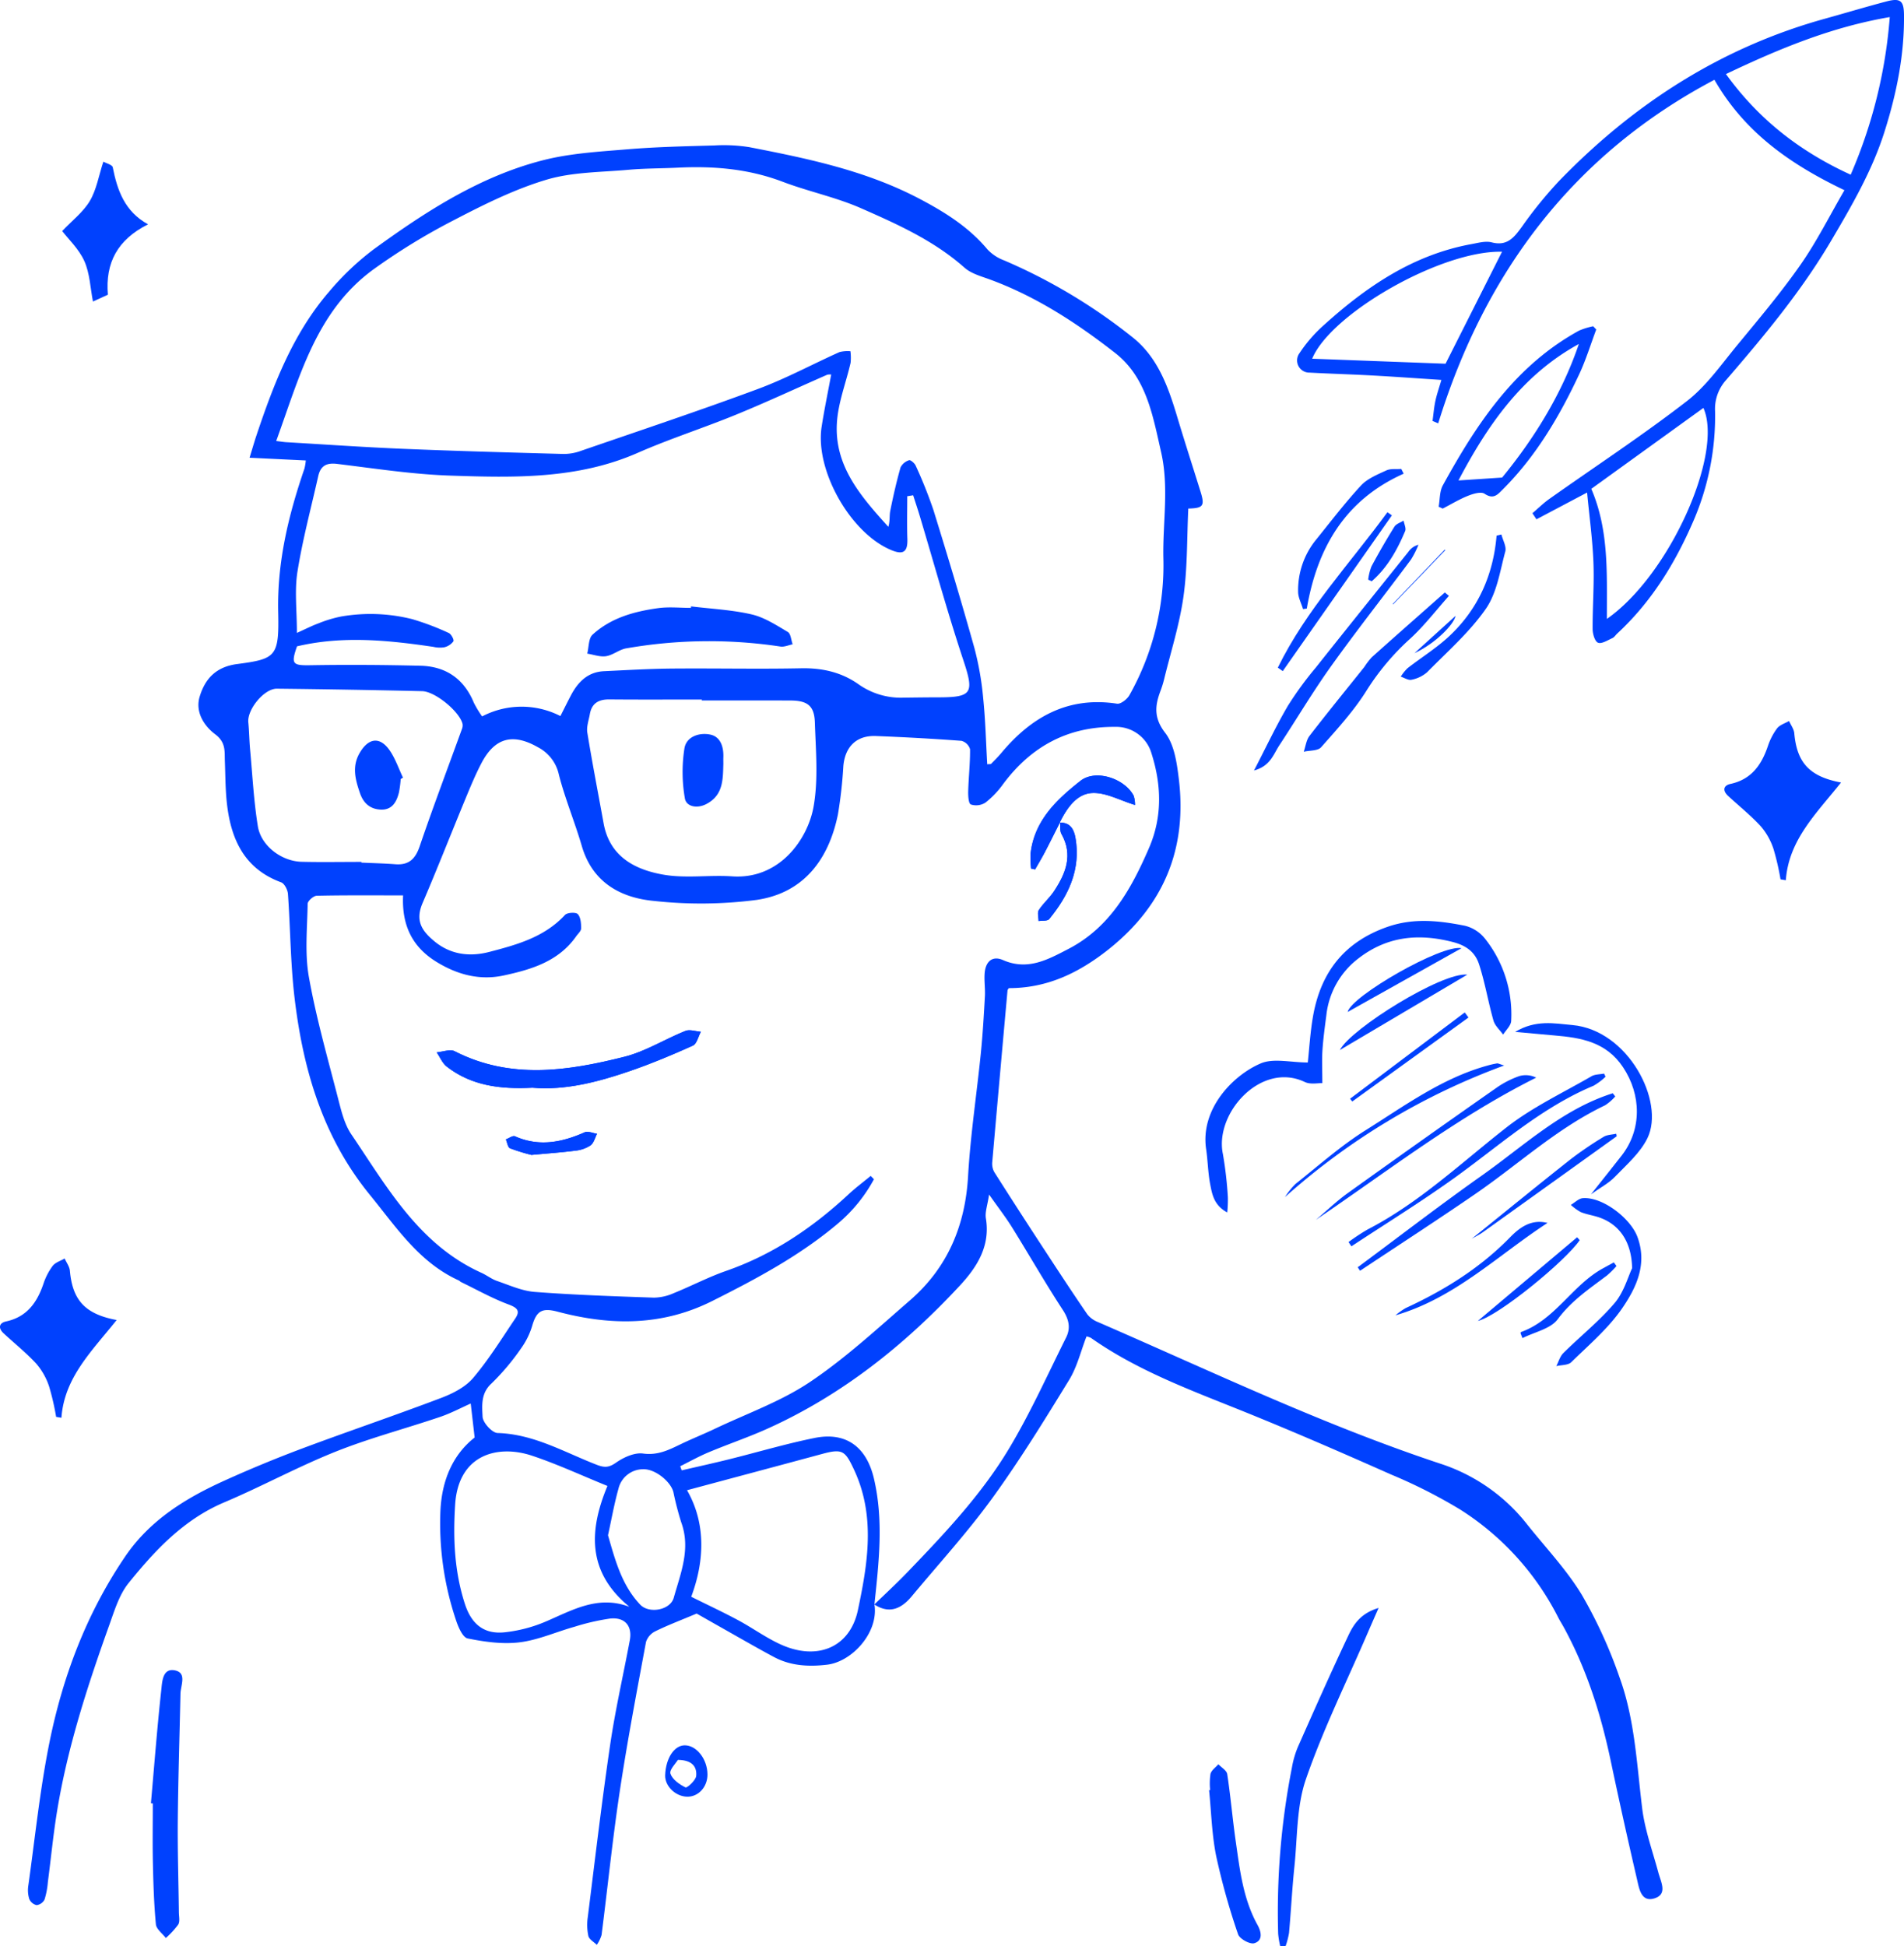 <svg xmlns="http://www.w3.org/2000/svg" width="527.497" height="539.199" viewBox="0 0 527.497 539.199"><g transform="translate(-1204.227 -1752.651)"><path d="M1282.728,876.143c1.218,7.765-6.21,15.866-13.118,16.678-5.071.6-10.1.346-14.711-2.123-5.085-2.723-10.076-5.621-15.1-8.451-2.5-1.407-4.987-2.833-6.323-3.593-4.5,1.894-8.048,3.232-11.434,4.9a5.062,5.062,0,0,0-2.6,2.956c-2.566,13.835-5.206,27.664-7.3,41.575-1.98,13.154-3.316,26.4-5.011,39.6a9.8,9.8,0,0,1-1.32,2.748c-.813-.807-2.1-1.5-2.335-2.445a14.609,14.609,0,0,1-.167-5.213c2-15.947,3.87-31.916,6.208-47.815,1.425-9.686,3.629-19.257,5.434-28.889.745-3.978-1.35-6.48-5.486-6.026a62.7,62.7,0,0,0-9.855,2.274c-5.07,1.415-10.013,3.659-15.165,4.3-4.712.585-9.7-.122-14.411-1.07-1.389-.28-2.622-3.181-3.246-5.1a83.978,83.978,0,0,1-4.3-30.383c.415-8.39,3.446-15.45,9.478-20.182l-1.086-9.417c-2.632,1.166-5.477,2.69-8.492,3.712-9.631,3.265-19.517,5.861-28.942,9.624-10.48,4.185-20.445,9.64-30.846,14.041-11.223,4.749-19.161,13.265-26.508,22.366-2.588,3.206-3.892,7.569-5.324,11.569-6.018,16.816-11.556,33.79-14.464,51.476-1.08,6.57-1.711,13.213-2.579,19.819a21.951,21.951,0,0,1-.916,4.8,2.882,2.882,0,0,1-2.191,1.557,2.922,2.922,0,0,1-2.048-1.72,8.188,8.188,0,0,1-.255-3.7c1.855-13.187,3.2-26.483,5.823-39.518,3.715-18.443,10.315-35.89,20.986-51.611,6.848-10.088,16.73-16.169,27.486-21.039q10.624-4.812,21.566-8.916c12.794-4.784,25.741-9.162,38.511-14.008,3.219-1.221,6.7-2.986,8.854-5.525,4.338-5.112,7.9-10.893,11.672-16.471,1.446-2.138.574-2.991-1.859-3.9-4.536-1.687-8.8-4.1-13.179-6.214-.222-.107-.386-.337-.61-.439-10.989-5-17.3-14.731-24.592-23.664-13.113-16.057-18.579-34.859-20.924-54.832-1.111-9.459-1.127-19.045-1.806-28.561-.082-1.151-.967-2.9-1.893-3.235-10.1-3.707-13.837-11.777-14.987-21.573-.466-3.969-.447-8-.6-12-.107-2.755.328-5.172-2.685-7.443s-5.622-6.137-4.272-10.505c1.525-4.935,4.527-8.176,10.356-8.946,10.792-1.424,11.652-2.052,11.378-14.415-.306-13.892,2.859-26.881,7.286-39.769a15.36,15.36,0,0,0,.365-2.216l-15.586-.755c.762-2.471,1.292-4.324,1.9-6.15,4.772-14.246,10.142-28.243,20.1-39.806a75.2,75.2,0,0,1,12.521-11.877c14.382-10.434,29.334-20.126,46.776-24.583,7.571-1.936,15.568-2.379,23.41-3.033,7.992-.666,16.03-.837,24.052-1.06a44.822,44.822,0,0,1,9.726.474c16.159,3.143,32.245,6.482,47.055,14.263,7.1,3.731,13.7,7.855,18.909,14.077a12.1,12.1,0,0,0,4.578,3.014,154.424,154.424,0,0,1,35.461,21.2c7.06,5.532,9.971,13.67,12.459,21.954,2.095,6.98,4.338,13.915,6.505,20.874,1.242,3.989.786,4.629-3.374,4.731-.39,8.124-.208,16.333-1.334,24.358-1.089,7.762-3.517,15.337-5.38,22.989a28.491,28.491,0,0,1-1.016,3.237c-1.531,4.088-1.848,7.448,1.335,11.572,2.54,3.29,3.236,8.373,3.77,12.779q3.5,28.883-19.413,47.138c-8.941,7.109-17.69,10.79-27.689,10.791-.125.213-.339.419-.359.642q-2.146,23.753-4.229,47.51a4.766,4.766,0,0,0,.556,2.788q7.056,11.111,14.276,22.118c3.781,5.789,7.575,11.57,11.486,17.271a6.983,6.983,0,0,0,2.939,2.163c31.342,13.6,62.189,28.387,94.69,39.179a50.358,50.358,0,0,1,24.137,16.748c5.145,6.491,10.962,12.577,15.227,19.605a129.731,129.731,0,0,1,10.47,22.895c4.25,11.655,4.774,24.066,6.277,36.283.744,6.038,2.9,11.908,4.491,17.834.7,2.609,2.589,5.946-1.045,7.107-3.753,1.2-4.284-2.726-4.876-5.262q-3.843-16.479-7.329-33.041c-2.731-12.858-6.651-25.277-13-36.849-.484-.882-1.034-1.729-1.49-2.624A76.05,76.05,0,0,0,1445,849.834a143.338,143.338,0,0,0-19.141-9.7c-13.412-5.953-26.872-11.815-40.474-17.313-14.679-5.934-29.586-11.32-42.677-20.532a5.341,5.341,0,0,0-1.219-.419c-1.585,4.072-2.6,8.45-4.833,12.085-6.819,11.122-13.678,22.267-21.334,32.814-6.847,9.431-14.759,18.091-22.228,27.069-2.849,3.424-6.157,5.052-10.391,2.3,3.049-2.959,6.168-5.828,9.1-8.876,10.3-10.7,20.546-21.533,28.2-34.292,5.924-9.872,10.668-20.458,15.826-30.782,1.316-2.635.785-5.051-.938-7.687-4.882-7.468-9.31-15.231-14.024-22.812-1.758-2.826-3.811-5.468-6.381-9.121-.435,3-1.167,4.892-.881,6.615,1.276,7.693-2.51,13.55-7.206,18.608-15.26,16.437-32.572,30.273-53.164,39.58-5.366,2.425-10.971,4.318-16.409,6.593-2.7,1.131-5.274,2.573-7.905,3.874l.407,1.146c4.363-1.014,8.738-1.976,13.085-3.055,7.91-1.963,15.74-4.3,23.719-5.917,8.8-1.78,14.424,2.541,16.462,11.268,2.722,11.649,1.357,23.236.127,34.858M1152.146,679.7c-8.383,0-16.161-.074-23.934.1-.89.02-2.493,1.435-2.506,2.225-.116,6.784-.836,13.733.344,20.325,2.032,11.35,5.217,22.5,8.1,33.688.874,3.39,1.739,7.04,3.653,9.863,9.953,14.683,18.75,30.544,36.045,38.356,1.486.672,2.814,1.744,4.34,2.264,3.43,1.171,6.89,2.758,10.425,3.028,11,.839,22.032,1.211,33.058,1.588a13.9,13.9,0,0,0,5.431-1.236c4.886-1.972,9.585-4.45,14.549-6.179,12.94-4.508,23.955-11.964,33.9-21.207,1.946-1.809,4.086-3.408,6.137-5.1l.906.917a42.313,42.313,0,0,1-9.943,12.238c-10.55,8.927-22.593,15.338-34.862,21.5-13.952,7-28.226,6.829-42.813,2.964-4.244-1.124-5.819-.281-7.01,3.717a21.1,21.1,0,0,1-3.085,6.366,65.394,65.394,0,0,1-8.25,9.8c-2.989,2.731-2.609,6.146-2.466,9.22.077,1.633,2.646,4.459,4.157,4.5,10.07.3,18.513,5.345,27.478,8.806,2.126.822,3.358.791,5.32-.584,2.119-1.485,5.133-2.859,7.518-2.533,4.008.547,7.028-.956,10.286-2.529,3.162-1.528,6.433-2.828,9.6-4.337,8.84-4.206,18.271-7.545,26.319-12.943,9.858-6.612,18.694-14.8,27.706-22.612,10.412-9.025,15.331-20.644,16.122-34.44.653-11.377,2.391-22.69,3.534-34.043.526-5.233.833-10.492,1.127-15.745.119-2.128-.236-4.286-.069-6.407.26-3.3,2.171-4.93,5.064-3.66,6.866,3.017,12.47-.139,18.137-3.074,11.569-5.992,17.438-16.664,22.34-27.983,3.711-8.57,3.474-17.4.685-26.177a10.188,10.188,0,0,0-10.205-7.358c-13.05-.082-23.194,5.474-30.913,15.857a25.021,25.021,0,0,1-4.89,5.124,4.787,4.787,0,0,1-4.045.514c-.652-.272-.766-2.39-.731-3.666.108-3.885.552-7.767.509-11.646a3.41,3.41,0,0,0-2.372-2.317c-7.891-.591-15.8-1.02-23.707-1.332-5.327-.21-8.517,2.887-9.016,8.264a124.376,124.376,0,0,1-1.507,13.463c-2.56,12.493-9.493,21.743-22.493,23.669a119.289,119.289,0,0,1-28.524.282c-9.262-.883-17.006-5.15-19.945-15.22-1.935-6.629-4.623-13.049-6.341-19.724a11.21,11.21,0,0,0-5.8-7.622c-6.861-3.923-11.891-2.736-15.61,4.311-1.634,3.1-2.985,6.352-4.326,9.593-4.027,9.733-7.874,19.541-12.018,29.224-2.049,4.787-.439,7.633,3.45,10.776,4.375,3.535,9.594,4.2,15.005,2.794,7.673-1.992,15.283-4.089,20.988-10.247.625-.675,3.006-.8,3.539-.229.814.878.94,2.594.933,3.952,0,.734-.873,1.474-1.377,2.194-4.871,6.957-12.361,9.188-20.047,10.849-6.711,1.45-12.926-.231-18.711-3.8-6.588-4.071-9.59-10.034-9.194-18.374M1116.99,553.82c1.352.163,2.081.291,2.815.334,10.786.629,21.567,1.386,32.361,1.833,14.817.614,29.644,1.024,44.469,1.426a13.95,13.95,0,0,0,4.8-.869c16.391-5.65,32.844-11.137,49.095-17.167,7.7-2.858,14.993-6.821,22.512-10.188a9.214,9.214,0,0,1,3.031-.238,13.37,13.37,0,0,1,.045,3.219c-1.229,5.357-3.3,10.627-3.745,16.037-1.026,12.34,6.548,20.9,14.2,29.39.5-1.56.262-3.057.541-4.451.809-4.033,1.722-8.054,2.843-12.008a4,4,0,0,1,2.375-1.993c.386-.144,1.532.824,1.824,1.505a126.668,126.668,0,0,1,4.9,12.24c3.939,12.7,7.773,25.447,11.359,38.255a83.292,83.292,0,0,1,2.443,13.931c.622,6.069.767,12.186,1.119,18.3.628-.069.951-.006,1.079-.135.971-.982,1.954-1.958,2.839-3.016,8.364-10,18.5-15.7,32.049-13.632,1.023.156,2.785-1.232,3.421-2.348a73.4,73.4,0,0,0,9.4-38.289c-.164-9.687,1.6-19.358-.62-29.075-2.317-10.132-4.045-20.662-12.735-27.451-10.586-8.272-21.862-15.63-34.627-20.33-2.453-.9-5.229-1.631-7.1-3.291-8.443-7.485-18.565-12.033-28.658-16.467-6.976-3.065-14.594-4.633-21.745-7.347-9.383-3.56-19.024-4.383-28.9-3.9-4.634.227-9.288.184-13.9.6-7.586.683-15.46.6-22.641,2.748-8.821,2.642-17.265,6.844-25.482,11.12A175.211,175.211,0,0,0,1143.9,506.3c-15.872,11.588-20.456,29.792-26.91,47.517m5.737,53.164c2.656-1.191,4.206-2,5.835-2.589a34.8,34.8,0,0,1,6.421-1.952,47.437,47.437,0,0,1,19.727.742A73.884,73.884,0,0,1,1164.784,607c.689.3,1.535,1.9,1.295,2.314a4.372,4.372,0,0,1-2.548,1.656,7.753,7.753,0,0,1-2.988-.12c-12.583-1.854-25.166-3.125-37.788-.146-1.724,4.924-1.224,5.32,3.686,5.237,10.155-.171,20.32-.1,30.474.138,7.037.164,12.076,3.588,14.821,10.23a28.851,28.851,0,0,0,2.3,3.809,23.583,23.583,0,0,1,21.69-.1c1.089-2.148,1.967-3.929,2.888-5.688,1.959-3.738,4.674-6.52,9.179-6.738,6.263-.3,12.528-.672,18.8-.728,11.928-.107,23.862.167,35.786-.079,5.873-.121,11.206,1.077,15.944,4.432a20.269,20.269,0,0,0,12.4,3.709c3.269-.043,6.539-.087,9.808-.09,9.349-.009,9.832-1.239,6.833-10.275-4.383-13.211-8.083-26.649-12.085-39.987-.575-1.916-1.215-3.812-1.825-5.717l-1.634.259c0,3.951-.1,7.9.031,11.852.114,3.464-1.051,4.429-4.215,3.172-11.387-4.522-21.444-22.092-19.536-34.3.75-4.8,1.743-9.556,2.646-14.439a3.555,3.555,0,0,0-1.116.067c-8.384,3.677-16.686,7.551-25.153,11.023-9.043,3.709-18.394,6.691-27.336,10.615-16.722,7.339-34.34,6.885-51.893,6.3-10.51-.348-20.985-1.985-31.45-3.25-2.977-.359-4.541.628-5.165,3.4-1.979,8.819-4.338,17.579-5.758,26.488-.83,5.211-.151,10.663-.151,16.928m112.186,18.734v-.266c-8.543,0-17.086.049-25.628-.027-2.944-.026-4.859,1.044-5.394,4.049-.306,1.716-.97,3.521-.7,5.16,1.367,8.4,2.994,16.752,4.51,25.124,1.664,9.186,8.629,12.809,16.5,14.2,6.208,1.1,12.763.05,19.128.483,13.1.892,20.929-10.271,22.536-19.3,1.346-7.57.611-15.558.359-23.347-.151-4.658-2.078-6.052-6.789-6.07-8.173-.031-16.346-.009-24.519-.009m-94.328,44.716c0,.067,0,.135,0,.2,3.136.144,6.277.212,9.4.451,3.754.285,5.554-1.448,6.761-4.992,3.706-10.883,7.78-21.642,11.693-32.456a2.7,2.7,0,0,0,.174-1.4c-.728-3.319-7.514-9.014-11.194-9.1q-20.112-.469-40.23-.688c-3.544-.041-8.274,5.773-7.927,9.324.243,2.493.263,5.007.491,7.5.65,7.1,1.013,14.252,2.147,21.278.881,5.454,6.583,9.723,12.146,9.855,5.51.132,11.025.029,16.538.029m91.385,203.578c4.847,2.409,8.979,4.337,12.99,6.492,3.972,2.135,7.669,4.829,11.752,6.7,10.08,4.614,19.239.942,21.443-9.521,2.72-12.913,4.939-26.081-1.124-38.967-2.408-5.119-3.138-5.8-8.756-4.278-12.307,3.33-24.625,6.616-37.466,10.061,5.39,9.394,4.762,19.9,1.161,29.516m-23.21-30.7c-7.179-2.913-13.9-6.044-20.882-8.374-9.485-3.164-20.416-.4-21.31,13.518-.6,9.37-.219,18.54,2.7,27.545,1.758,5.419,5.1,8.4,10.824,7.876a39.841,39.841,0,0,0,11.888-3.132c7.274-3.137,14.237-7.2,22.866-3.954-11.641-9.537-11.31-20.96-6.088-33.479m.157,13.66c2.006,6.973,3.825,13.845,8.912,19.217,2.454,2.592,8.329,1.55,9.3-1.9,1.907-6.791,4.763-13.56,2.072-20.9a84.181,84.181,0,0,1-2.167-8.361c-.749-2.952-5.065-6.457-8.38-6.345a7.044,7.044,0,0,0-6.854,5.446c-1.173,4.2-1.929,8.508-2.882,12.845" transform="translate(163.76 1321.002)" fill="#0041fe"/><path d="M1406.816,731.718c-1.173-.055-3.3.421-4.847-.317-12.137-5.786-25.082,8.667-22.7,19.961a106.709,106.709,0,0,1,1.377,11.958,34.231,34.231,0,0,1-.175,4.214c-3.692-1.985-4.188-5.031-4.728-7.827-.618-3.2-.648-6.5-1.125-9.731-1.639-11.091,7.384-20.427,15.127-23.729,3.552-1.515,8.285-.258,13.038-.258.415-3.8.673-8.26,1.424-12.636,2.1-12.2,8.54-20.694,20.622-24.926,7.295-2.554,14.364-1.728,21.495-.317a10.244,10.244,0,0,1,5.525,3.538,33.67,33.67,0,0,1,7.287,22.833c-.055,1.293-1.449,2.53-2.223,3.793-.922-1.293-2.277-2.462-2.687-3.9-1.469-5.158-2.334-10.5-3.991-15.587-1.054-3.235-3.37-5.162-7.249-6.163-9.64-2.486-18.337-1.56-26.242,4.592a22.865,22.865,0,0,0-8.808,15.629c-.424,3.238-.867,6.48-1.086,9.735-.178,2.646-.036,5.313-.036,9.139" transform="translate(163.76 1321.002)" fill="#0041fe"/><path d="M1550.525,648.419c-6.776,8.537-14.494,15.854-15.3,27.083l-1.469-.244a71.14,71.14,0,0,0-1.938-8.4,18.438,18.438,0,0,0-3.514-6.278c-2.787-3.037-6.046-5.638-9.082-8.45-1.554-1.439-1.336-2.876.676-3.313,5.759-1.252,8.556-5.209,10.326-10.384a17.605,17.605,0,0,1,2.569-5c.742-.965,2.193-1.385,3.326-2.049.5,1.13,1.344,2.229,1.449,3.4.722,8.037,4.1,11.994,12.955,13.641" transform="translate(163.76 1321.002)" fill="#0041fe"/><path d="M1072.788,797.328c-6.776,8.537-14.494,15.854-15.3,27.083l-1.469-.244a71.064,71.064,0,0,0-1.938-8.4,18.452,18.452,0,0,0-3.513-6.278c-2.788-3.037-6.047-5.638-9.083-8.45-1.554-1.439-1.336-2.876.676-3.313,5.759-1.252,8.556-5.209,10.326-10.384a17.608,17.608,0,0,1,2.569-5c.742-.965,2.193-1.385,3.326-2.049.5,1.13,1.344,2.229,1.449,3.4.723,8.037,4.1,11.994,12.955,13.641" transform="translate(163.76 1321.002)" fill="#0041fe"/><path d="M1082.282,931.2c.926-10.489,1.733-20.99,2.875-31.455.241-2.208.355-6.066,3.791-5.348,3.358.7,1.564,4.152,1.515,6.488-.243,11.661-.63,23.32-.739,34.981-.08,8.534.2,17.07.3,25.6.014,1.13.331,2.495-.177,3.337a23.685,23.685,0,0,1-3.435,3.735c-.959-1.262-2.627-2.456-2.755-3.8-.536-5.613-.705-11.268-.829-16.912-.122-5.524-.027-11.054-.027-16.581l-.521-.052" transform="translate(163.76 1321.002)" fill="#0041fe"/><path d="M1395.131,970.761a26.078,26.078,0,0,1-.554-3.38,206.9,206.9,0,0,1,3.8-46,26.542,26.542,0,0,1,1.67-5.783c4.574-10.324,9.152-20.649,13.974-30.858,1.469-3.112,3.42-6.162,8.382-7.641-1.26,2.885-2.161,4.921-3.041,6.965-5.8,13.462-12.327,26.674-17.1,40.491-2.6,7.527-2.334,16.072-3.177,24.176-.637,6.118-.945,12.269-1.493,18.4a22.157,22.157,0,0,1-.978,3.717l-1.483-.087" transform="translate(163.76 1321.002)" fill="#0041fe"/><path d="M1070.356,513.293c-.9.413-2.013.919-4.137,1.889-.735-3.755-.858-7.788-2.38-11.194-1.5-3.358-4.42-6.084-6.142-8.334,2.757-2.912,5.831-5.258,7.662-8.344,1.846-3.111,2.457-6.953,3.738-10.866.765.429,2.464.835,2.606,1.549,1.268,6.4,3.326,12.26,9.781,15.8-8.511,4.276-11.867,10.7-11.128,19.5" transform="translate(163.76 1321.002)" fill="#0041fe"/><path d="M1375.735,927.556a17.792,17.792,0,0,1,.095-4.494c.272-1.011,1.425-1.785,2.186-2.664.85.908,2.3,1.725,2.454,2.739.94,6.191,1.47,12.444,2.359,18.645,1.138,7.936,2.044,15.951,6.047,23.16,1.054,1.9,1.526,4.333-.93,5.045-1.21.351-4.059-1.222-4.475-2.483a191.052,191.052,0,0,1-6.055-21.614c-1.22-5.991-1.358-12.2-1.976-18.317l.3-.017" transform="translate(163.76 1321.002)" fill="#0041fe"/><path d="M1460.233,717.515c5.722-3.431,10.849-2.346,15.86-1.894,15.477,1.4,25.7,21.233,20.8,31.315-1.98,4.079-5.763,7.352-9.01,10.717-1.734,1.8-4.072,3.012-6.646,4.853,3.164-3.988,5.862-7.34,8.506-10.734,5.631-7.229,5.477-16.828.367-24.491-4.66-6.986-11.591-8.158-18.979-8.782-3.3-.28-6.6-.6-10.9-.984" transform="translate(163.76 1321.002)" fill="#0041fe"/><path d="M1487.965,735.4a13.781,13.781,0,0,1-2.8,2.445c-13.291,6.33-24.032,16.37-36.015,24.6-10.527,7.229-21.248,14.176-31.883,21.247l-.649-.97c11.47-8.506,22.79-17.224,34.45-25.46s22.222-18.328,36.221-22.747l.679.886" transform="translate(163.76 1321.002)" fill="#0041fe"/><path d="M1492.64,782.983c-.148-7.42-3.588-12.174-9.17-14.083-1.657-.567-3.435-.806-5.05-1.46a13.623,13.623,0,0,1-2.751-2c1.106-.648,2.176-1.775,3.324-1.862,5.421-.411,13.167,5.536,15.093,10.666,2.842,7.568-.27,14.076-4.135,19.743-3.835,5.621-9.24,10.2-14.158,15.025-.888.873-2.75.755-4.162,1.1.641-1.228,1.03-2.711,1.967-3.639,4.7-4.653,9.938-8.831,14.2-13.843,2.561-3.011,3.687-7.243,4.841-9.644" transform="translate(163.76 1321.002)" fill="#0041fe"/><path d="M1414.072,775.737a57.383,57.383,0,0,1,5.295-3.492c14.345-7.411,25.943-18.49,38.52-28.308,7.154-5.585,15.586-9.544,23.5-14.133.975-.565,2.312-.505,3.481-.734q.21.427.422.855a16.919,16.919,0,0,1-3.354,2.516c-14.732,6.157-26.4,16.89-39.169,25.989-9.082,6.469-18.582,12.348-27.9,18.49l-.8-1.183" transform="translate(163.76 1321.002)" fill="#0041fe"/><path d="M1405.01,769.592c2.954-2.494,5.758-5.2,8.891-7.445q20.634-14.8,41.45-29.352a26.128,26.128,0,0,1,6.035-3.039,6.473,6.473,0,0,1,4.673.435c-21.886,10.944-40.953,25.781-61.049,39.4" transform="translate(163.76 1321.002)" fill="#0041fe"/><path d="M1457.2,726.822a188.092,188.092,0,0,0-60.734,36.459,20.583,20.583,0,0,1,2.93-3.656c6.39-5.073,12.542-10.56,19.422-14.872,10.815-6.777,21.231-14.477,33.836-17.931a23.6,23.6,0,0,1,2.554-.577c.3-.046.636.169,1.992.577" transform="translate(163.76 1321.002)" fill="#0041fe"/><path d="M1469.2,770.439c-13.768,8.955-25.662,20.826-42.127,25.6a18.732,18.732,0,0,1,2.867-2.029c10.695-4.936,20.548-11.054,28.855-19.555,2.71-2.774,5.9-5.145,10.405-4.017" transform="translate(163.76 1321.002)" fill="#0041fe"/><path d="M1446.98,701.656l-35.329,20.9c3.13-5.994,28.4-21.677,35.329-20.9" transform="translate(163.76 1321.002)" fill="#0041fe"/><path d="M1488.371,746.433Q1469.845,759.721,1451.31,773c-.889.636-1.887,1.119-3.113,1.837,9.275-7.477,18.238-14.792,27.312-21.964a99.391,99.391,0,0,1,9.236-6.285c.968-.6,2.315-.592,3.488-.863l.138.709" transform="translate(163.76 1321.002)" fill="#0041fe"/><path d="M1413.827,712c.955-4.358,26.053-18.819,31.554-17.675L1413.827,712" transform="translate(163.76 1321.002)" fill="#0041fe"/><path d="M1236.469,923.233c.009,3.479-2.537,6.24-5.676,6.154-3.241-.089-6.155-2.971-6.042-5.974.177-4.7,2.511-8.251,5.427-8.258,3.281-.008,6.28,3.843,6.291,8.078m-8.206-4.038c-.55.939-2.414,2.759-2.053,3.822.547,1.61,2.5,2.978,4.178,3.8.425.208,2.841-1.96,2.958-3.17.219-2.272-.82-4.419-5.083-4.453" transform="translate(163.76 1321.002)" fill="#0041fe"/><path d="M1478.122,775.208c-3.823,5.669-22.36,20.932-28.237,22.393l27.517-23.193.72.8" transform="translate(163.76 1321.002)" fill="#0041fe"/><path d="M1461.739,801.019c.028-.119.025-.321.087-.344,9.526-3.4,14.226-13.032,22.784-17.68.991-.538,1.976-1.085,2.964-1.627l.737,1.015a25.991,25.991,0,0,1-2.6,2.585c-4.873,3.68-9.875,7-13.674,12.141-1.988,2.688-6.44,3.554-9.778,5.243l-.522-1.333" transform="translate(163.76 1321.002)" fill="#0041fe"/><path d="M1447.309,713.532,1415.092,736.8l-.587-.778,31.767-23.9,1.037,1.412" transform="translate(163.76 1321.002)" fill="#0041fe"/><path d="M1480.161,568.1l-14.021,7.414-1.123-1.683c1.562-1.33,3.032-2.79,4.7-3.97,12.713-9,25.76-17.555,38.069-27.071,5.453-4.215,9.59-10.206,14.054-15.615,6-7.269,12.092-14.508,17.481-22.224,4.486-6.422,8.016-13.513,12.145-20.61-15.008-7.183-27.64-16-36.021-30.586-38.728,20.439-63.491,52.959-76.524,95.177l-1.572-.669c.25-1.835.4-3.692.779-5.5.388-1.822,1.013-3.593,1.673-5.864-6.447-.42-12.634-.872-18.827-1.213-5.9-.325-11.806-.49-17.7-.811a3.375,3.375,0,0,1-2.814-5.348,39.908,39.908,0,0,1,6.335-7.413c11.963-10.883,25.027-19.869,41.366-22.844,1.845-.336,3.876-.919,5.585-.477,4.317,1.117,6.211-1.383,8.369-4.343a117.541,117.541,0,0,1,10.163-12.535c20.666-21.4,44.884-37.068,73.755-45.076,5.686-1.577,11.338-3.281,17.043-4.784,3.783-1,4.837-.3,4.886,3.616.141,11.162-2.06,21.946-5.431,32.559-3.42,10.766-9.011,20.361-14.707,30.037-8.286,14.075-18.629,26.469-29.216,38.741a11.951,11.951,0,0,0-2.981,8.692,73.236,73.236,0,0,1-5.942,30.123c-5.072,11.788-11.659,22.538-21.16,31.326-.462.427-.827,1.047-1.366,1.286-1.309.58-2.963,1.665-3.967,1.265-.883-.352-1.487-2.443-1.494-3.77-.036-6.147.463-12.306.226-18.439-.245-6.331-1.118-12.637-1.758-19.393m73.027-88.054a135.647,135.647,0,0,0,10.828-43.661c-16.208,2.762-30.751,8.821-45.387,15.785,9.069,12.537,20.425,21.408,34.559,27.876m-67.546,123.061c17.406-12.129,32.363-45.93,26.739-58.444l-31.054,22.412c4.95,11.538,4.288,23.533,4.315,36.032m-81.647-72.083,36.953,1.388c5.006-9.923,10.294-20.406,15.651-31.027-16.914-.408-47.521,17.221-52.6,29.639" transform="translate(163.76 1321.002)" fill="#0041fe"/><path d="M1439.043,572.024c.361-1.987.236-4.242,1.158-5.921,9.388-17.084,20-33.149,37.749-42.868a19.939,19.939,0,0,1,3.9-1.2l.851.9c-1.56,4.146-2.854,8.415-4.728,12.413-5.462,11.648-11.94,22.663-21.131,31.856-1.445,1.445-2.585,2.894-5.074,1.235-.992-.66-3.169-.005-4.6.566-2.418.964-4.672,2.338-6.995,3.539l-1.129-.518m38.836-45.077c-15.818,8.649-25.359,22.646-33.352,37.8l12.1-.8c8.429-10.286,16.4-22.681,21.254-37" transform="translate(163.76 1321.002)" fill="#0041fe"/><path d="M1441.883,596.728c-3.535,3.963-6.792,8.226-10.677,11.81a68.383,68.383,0,0,0-12.053,14.282c-3.549,5.711-8.2,10.77-12.675,15.844-.905,1.027-3.171.853-4.809,1.233.511-1.475.687-3.211,1.591-4.383,4.967-6.44,10.116-12.741,15.194-19.1a20.9,20.9,0,0,1,2.054-2.682c6.721-6.014,13.492-11.971,20.248-17.946l1.127.939" transform="translate(163.76 1321.002)" fill="#0041fe"/><path d="M1387.892,645.088c3.379-6.522,6.116-12.349,9.362-17.878a94.864,94.864,0,0,1,7.758-10.632c8.491-10.709,17.066-21.351,25.612-32.016a4.914,4.914,0,0,1,2.82-2,25.956,25.956,0,0,1-2.078,4.123c-7.344,9.846-14.953,19.5-22.1,29.485-5.094,7.116-9.563,14.677-14.385,21.99-1.624,2.463-2.481,5.73-6.988,6.931" transform="translate(163.76 1321.002)" fill="#0041fe"/><path d="M1456.424,579.713c.4,1.587,1.451,3.351,1.078,4.729-1.466,5.41-2.313,11.439-5.38,15.856-4.509,6.494-10.658,11.866-16.262,17.565a9.262,9.262,0,0,1-4.338,2.1c-.872.21-1.977-.544-2.977-.864a12.752,12.752,0,0,1,1.872-2.336c3.832-2.988,8.027-5.572,11.556-8.875,7.99-7.478,12.193-16.928,13.118-27.844l1.333-.33" transform="translate(163.76 1321.002)" fill="#0041fe"/><path d="M1429.35,562.876c-16.294,7.27-23.959,20.628-26.838,37.362l-1.047.145c-.479-1.617-1.382-3.24-1.359-4.849a22.156,22.156,0,0,1,4.7-14.035c4.174-5.156,8.2-10.451,12.691-15.318,1.786-1.935,4.559-3.058,7.042-4.208,1.19-.551,2.751-.3,4.144-.417.224.44.446.88.671,1.32" transform="translate(163.76 1321.002)" fill="#0041fe"/><path d="M1394.485,616.609c7.816-15.974,20.005-28.871,30.36-43.059l1.239.87-30.232,43.149-1.367-.96" transform="translate(163.76 1321.002)" fill="#0041fe"/><path d="M1419.522,592.239a14.914,14.914,0,0,1,.9-3.672q3-5.6,6.363-11.011c.49-.785,1.678-1.133,2.544-1.683.166.977.753,2.131.429,2.9-2.2,5.238-4.943,10.15-9.255,13.9l-.978-.441" transform="translate(163.76 1321.002)" fill="#0041fe"/><path d="M1426.316,598.967l14.418-15.056.153.144-14.459,15.021-.112-.109" transform="translate(163.76 1321.002)" fill="#0041fe"/><path d="M1432.338,612.59l11.378-10.329c-.381,2.281-5.523,7.65-11.378,10.329" transform="translate(163.76 1321.002)" fill="#0041fe"/><path d="M1334.145,659.438c.113,1.094-.1,2.372.391,3.252,3.272,5.825,1.194,10.923-2.034,15.821-1.234,1.873-3.015,3.387-4.237,5.267-.466.716-.063,2-.056,3.022,1-.162,2.456.046,2.938-.543,5.344-6.522,8.8-13.74,7.272-22.495-.417-2.39-1.466-4.321-4.375-4.216,1.951-3.924,4.633-7.969,8.975-8.2,3.794-.205,7.72,2.046,11.9,3.308a8.338,8.338,0,0,0-.376-2.547c-2.519-4.821-10.538-7.445-14.738-4.139-6.621,5.211-12.824,11.05-13.832,20.226a27.05,27.05,0,0,0,.151,4.074l1.111.245c.9-1.576,1.837-3.127,2.676-4.732,1.446-2.765,2.828-5.563,4.229-8.34m-146.15,73.544c9,.786,18.111-1.571,27.04-4.644,5.908-2.034,11.7-4.449,17.394-7.023,1.094-.494,1.5-2.522,2.219-3.842-1.443-.105-3.087-.714-4.294-.231-5.7,2.281-11.065,5.7-16.936,7.173-15.688,3.934-31.52,6.361-46.968-1.538-1.278-.653-3.31.168-4.991.3.908,1.329,1.557,2.99,2.766,3.933,6.823,5.319,14.837,6.334,23.77,5.868M1187.7,751.6c4.69-.436,8.455-.693,12.19-1.182a9.347,9.347,0,0,0,4.193-1.467c.9-.658,1.22-2.112,1.8-3.212-1.153-.162-2.521-.81-3.426-.41-6.337,2.8-12.656,4.064-19.328,1.106-.595-.263-1.666.547-2.516.859.372.853.535,2.212,1.154,2.468a53.186,53.186,0,0,0,5.935,1.838" transform="translate(163.76 1321.002)" fill="#0041fe"/><path d="M1187.994,732.982c-8.933.466-16.946-.549-23.77-5.868-1.209-.943-1.858-2.6-2.766-3.933,1.682-.136,3.713-.957,4.991-.3,15.448,7.9,31.28,5.472,46.969,1.538,5.871-1.472,11.238-4.892,16.935-7.173,1.207-.483,2.851.126,4.294.231-.722,1.32-1.124,3.348-2.219,3.842-5.695,2.574-11.486,4.989-17.394,7.023-8.929,3.073-18.042,5.43-27.04,4.644" transform="translate(163.76 1321.002)" fill="#0041fe"/><path d="M1334.152,659.431c-1.408,2.784-2.79,5.583-4.236,8.348-.839,1.6-1.781,3.156-2.676,4.732l-1.111-.245a27.054,27.054,0,0,1-.151-4.074c1.008-9.176,7.211-15.015,13.832-20.226,4.2-3.306,12.219-.682,14.738,4.139a8.338,8.338,0,0,1,.376,2.547c-4.185-1.262-8.111-3.513-11.9-3.309-4.342.234-7.024,4.279-8.975,8.2Z" transform="translate(163.76 1321.002)" fill="#0041fe"/><path d="M1334.043,659.546c2.91-.1,3.958,1.827,4.375,4.216,1.526,8.756-1.927,15.974-7.272,22.5-.482.588-1.935.381-2.938.543-.007-1.024-.41-2.306.056-3.023,1.222-1.88,3-3.394,4.238-5.267,3.227-4.9,5.305-10,2.034-15.82-.494-.88-.279-2.159-.388-3.256l-.1.111" transform="translate(163.76 1321.002)" fill="#0041fe"/><path d="M1187.7,751.6a53.186,53.186,0,0,1-5.935-1.838c-.619-.256-.782-1.615-1.154-2.468.85-.312,1.921-1.122,2.516-.859,6.672,2.958,12.991,1.7,19.328-1.106.905-.4,2.273.248,3.426.41-.578,1.1-.9,2.554-1.8,3.212a9.347,9.347,0,0,1-4.193,1.467c-3.735.489-7.5.746-12.19,1.182" transform="translate(163.76 1321.002)" fill="#0041fe"/><path d="M1231.926,599.638c5.606.688,11.312.946,16.782,2.218,3.539.822,6.823,2.977,10.023,4.87.829.49.911,2.244,1.335,3.418-1.13.222-2.312.78-3.383.616a133.036,133.036,0,0,0-42.731.507c-1.924.326-3.648,1.863-5.57,2.166-1.661.261-3.473-.436-5.219-.71.457-1.788.331-4.212,1.47-5.254,5.087-4.659,11.565-6.44,18.22-7.351,2.96-.4,6.021-.068,9.036-.068.012-.137.025-.275.037-.412" transform="translate(163.76 1321.002)" fill="#0041fe"/><path d="M1240.866,643.366c-.126,4.262-.041,8.564-4.668,11.007-2.655,1.4-5.59.705-5.982-1.508a42.525,42.525,0,0,1-.133-13.869c.532-3.344,4.206-4.488,7.215-3.832,2.832.617,3.682,3.458,3.571,6.326-.024.624,0,1.251,0,1.876" transform="translate(163.76 1321.002)" fill="#0041fe"/><path d="M1151.482,647.465a31.045,31.045,0,0,1-.486,3.723c-.65,2.594-1.873,4.851-4.977,4.749-2.91-.1-4.832-1.687-5.809-4.527-1.291-3.755-2.318-7.383-.074-11.216,2.428-4.146,5.6-4.58,8.324-.613,1.556,2.27,2.459,4.988,3.656,7.5l-.634.38" transform="translate(163.76 1321.002)" fill="#0041fe"/></g></svg>